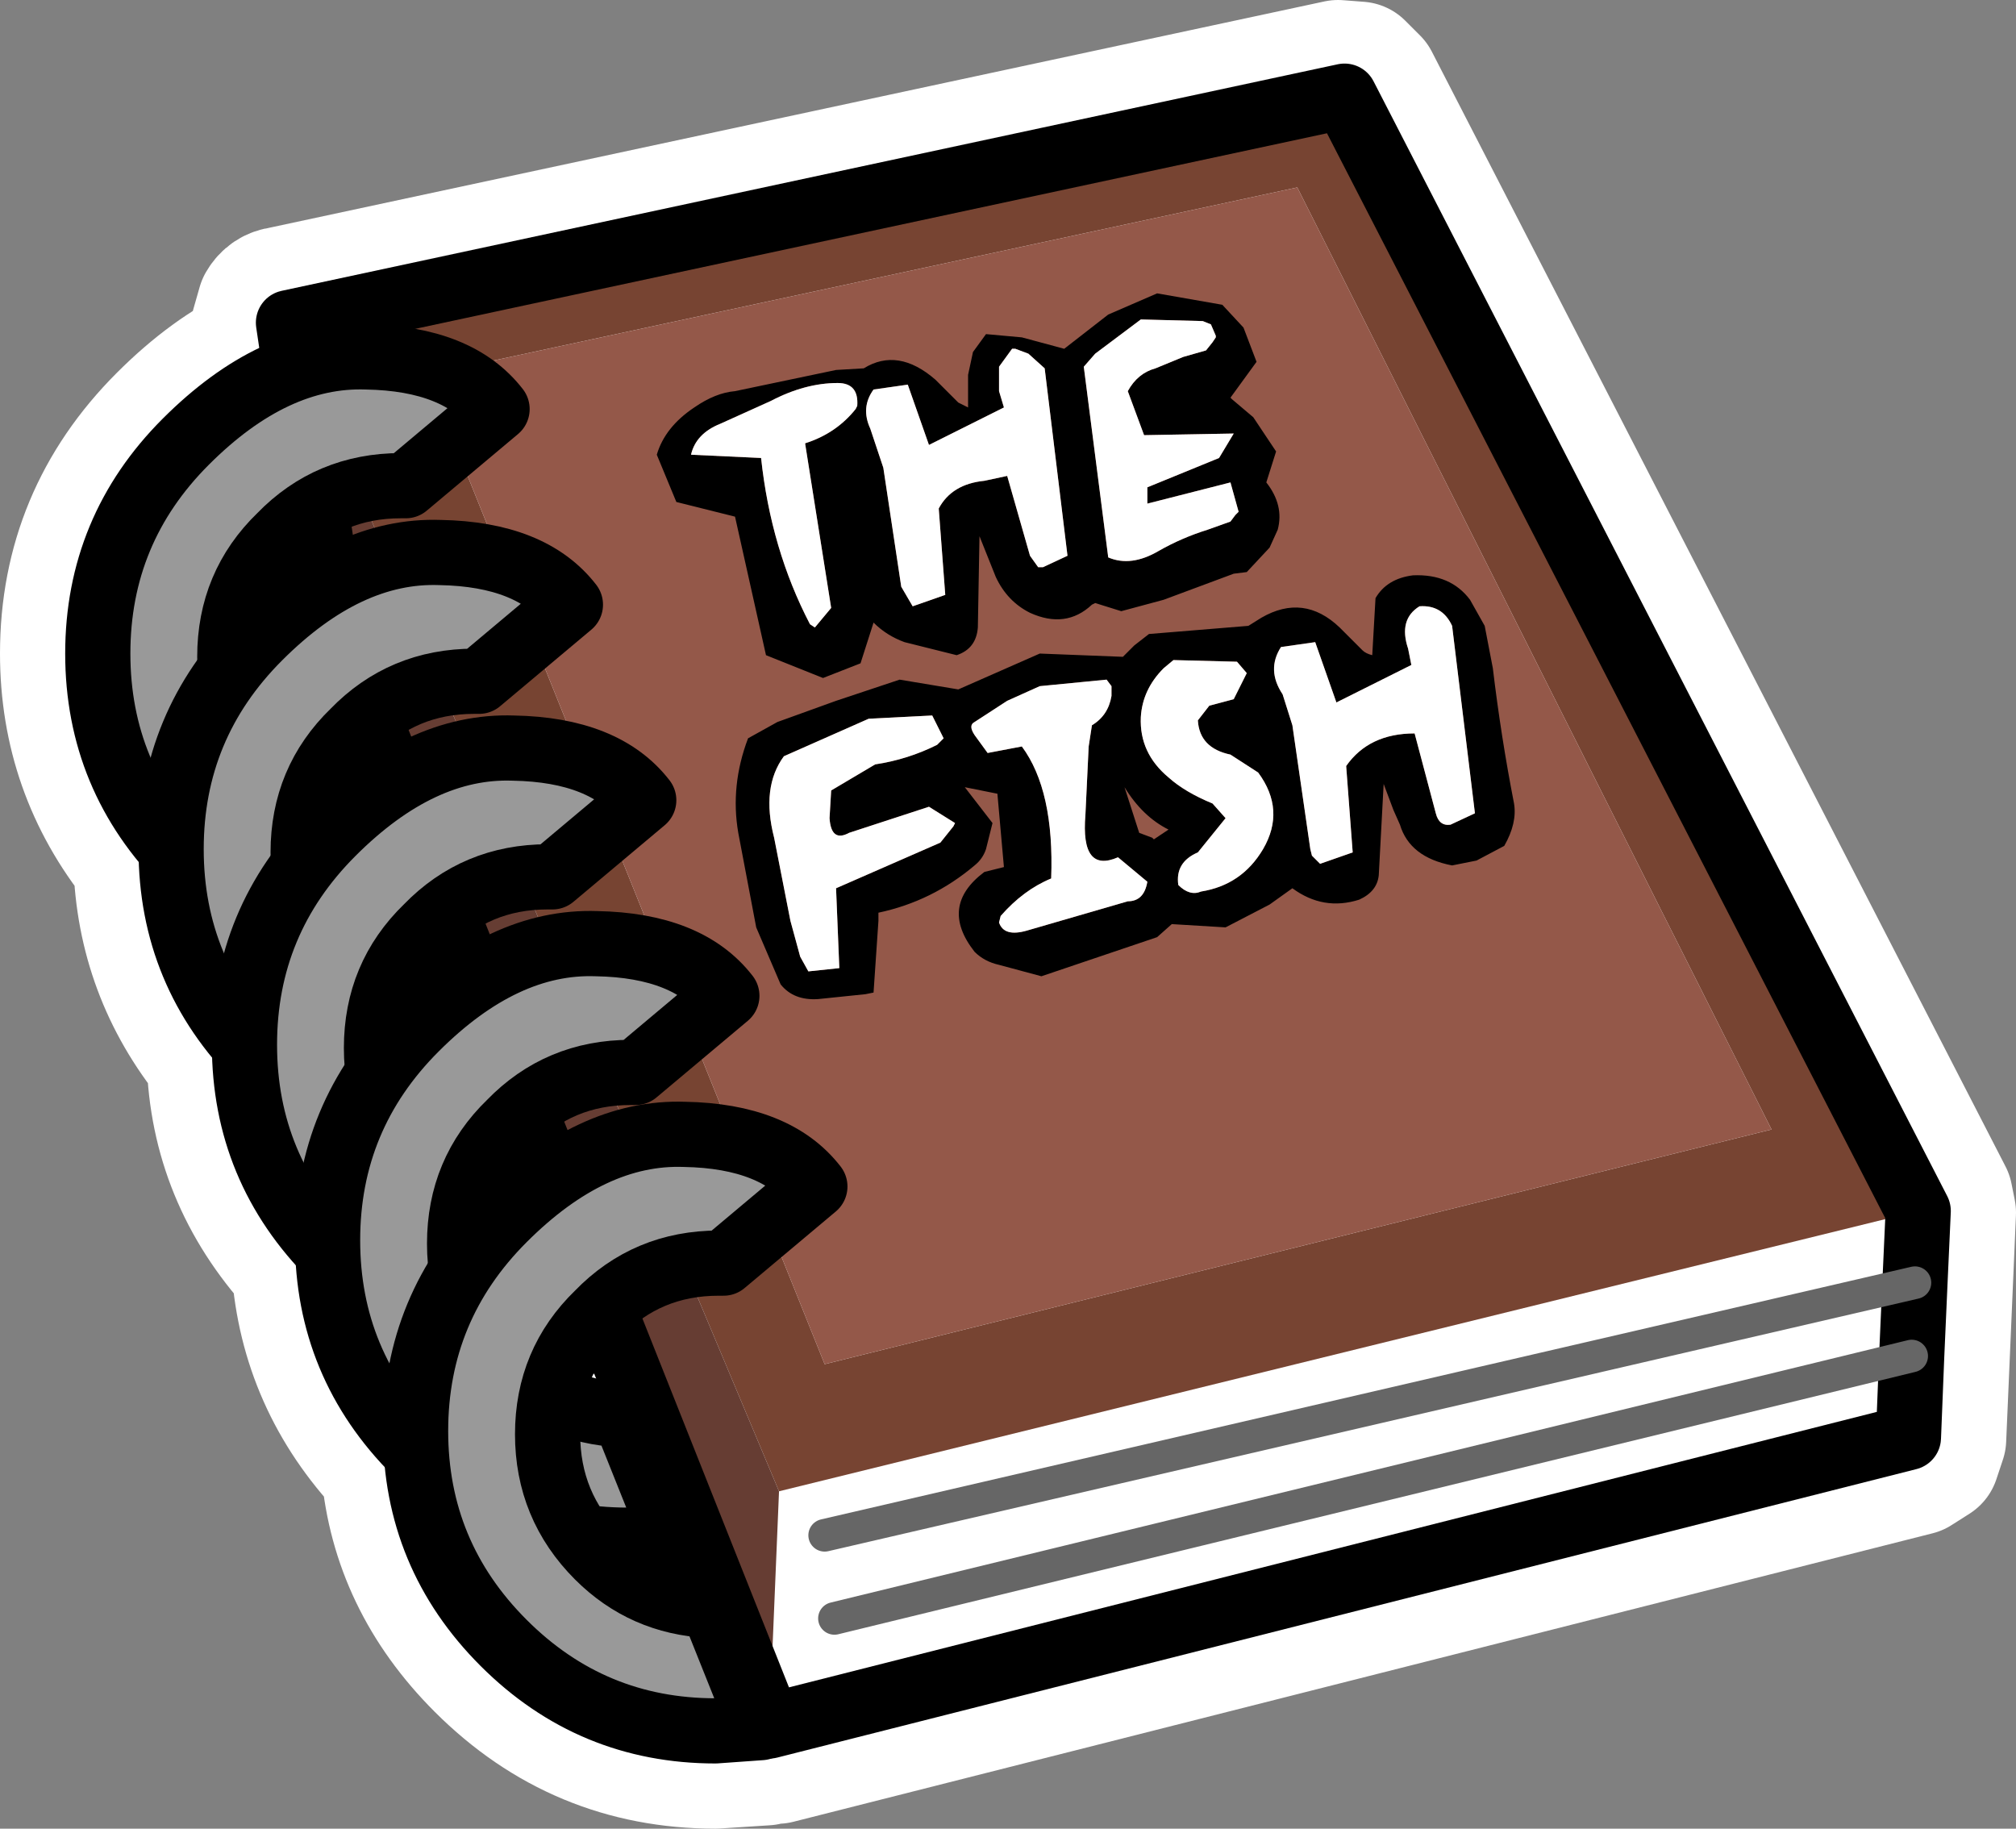 <?xml version="1.0" encoding="UTF-8" standalone="no"?>
<svg
   xmlns:dc="http://purl.org/dc/elements/1.1/"
   xmlns:cc="http://creativecommons.org/ns#"
   xmlns:rdf="http://www.w3.org/1999/02/22-rdf-syntax-ns#"
   xmlns:svg="http://www.w3.org/2000/svg"
   xmlns="http://www.w3.org/2000/svg"
   xmlns:xlink="http://www.w3.org/1999/xlink"
   xmlns:sodipodi="http://sodipodi.sourceforge.net/DTD/sodipodi-0.dtd"
   xmlns:inkscape="http://www.inkscape.org/namespaces/inkscape"
   height="56.1"
   width="61.85"
   version="1.1"
   id="svg49"
   sodipodi:docname="1.svg"
   inkscape:version="0.92.3 (2405546, 2018-03-11)">
  <rect width="100%" height="100%" fill="#808080" stroke="none"/>
  <sodipodi:namedview
     pagecolor="#ffffff"
     bordercolor="#666666"
     borderopacity="1"
     objecttolerance="10"
     gridtolerance="10"
     guidetolerance="10"
     inkscape:pageopacity="0"
     inkscape:pageshadow="2"
     inkscape:window-width="640"
     inkscape:window-height="480"
     id="namedview51"
     showgrid="false"
     inkscape:zoom="3.7221493"
     inkscape:cx="23.700002"
     inkscape:cy="27.3"
     inkscape:window-x="0"
     inkscape:window-y="0"
     inkscape:window-maximized="0"
     inkscape:current-layer="svg49" />
  <g
     transform="translate(33.85,27.95)"
     id="g16">
    <use
       height="56.15"
       transform="translate(-33.85,-28)"
       width="61.85"
       xlink:href="#shape0"
       id="use2"
       x="0"
       y="0" />
    <use
       height="20.3"
       transform="translate(-31.85,-18)"
       width="14.25"
       xlink:href="#shape1"
       id="use4"
       x="0"
       y="0" />
    <use
       height="20.3"
       transform="translate(-29.6,-12)"
       width="14.25"
       xlink:href="#shape1"
       id="use6"
       x="0"
       y="0" />
    <use
       height="20.3"
       transform="translate(-27.35,-6)"
       width="14.25"
       xlink:href="#shape1"
       id="use8"
       x="0"
       y="0" />
    <use
       height="20.3"
       transform="translate(-24.8)"
       width="14.25"
       xlink:href="#shape1"
       id="use10"
       x="0"
       y="0" />
    <use
       height="20.3"
       transform="translate(-22.1,5.85)"
       width="14.25"
       xlink:href="#shape1"
       id="use12"
       x="0"
       y="0" />
    <use
       height="21.75"
       transform="translate(-13.7,-19)"
       width="26.3"
       xlink:href="#shape2"
       id="use14"
       x="0"
       y="0" />
  </g>
  <defs
     id="defs47">
    <g
       id="shape0"
       transform="translate(33.85,28)">
      <path
         d="m 7.85,-25.9 0.45,0.45 17.6,34.2 0.1,0.5 -0.3,6.95 -0.2,0.6 -0.55,0.35 L -10,26 h -0.15 l -0.2,0.05 -1.55,0.1 q -4.2,0 -7.2,-3 -2.6,-2.6 -2.9,-6.05 -2.5,-2.65 -2.75,-6.2 -2.5,-2.75 -2.6,-6.35 -2.15,-2.65 -2.25,-6.05 -2.25,-2.8 -2.25,-6.4 0,-4.2 3,-7.2 1.45,-1.45 2.95,-2.15 l -0.1,-0.65 0.2,-0.7 q 0.2,-0.35 0.6,-0.4 l 32.4,-6.95 0.65,0.05 m -23.45,40.15 -0.1,0.05 0.15,0.05 -0.05,-0.1"
         id="path18"
         inkscape:connector-curvature="0"
         style="fill:#ffffff;fill-rule:evenodd;stroke:none" />
      <path
         d="m -15.6,14.25 0.05,0.1 -0.15,-0.05 0.1,-0.05"
         id="path20"
         inkscape:connector-curvature="0"
         style="fill:none;stroke:#ffffff;stroke-width:8;stroke-linecap:round;stroke-linejoin:round" />
      <path
         d="M 7.85,-25.9 7.2,-25.95 -25.2,-19 q -0.4,0.05 -0.6,0.4 l -0.2,0.7 0.1,0.65 q -1.5,0.7 -2.95,2.15 -3,3 -3,7.2 0,3.6 2.25,6.4 0.1,3.4 2.25,6.05 0.1,3.6 2.6,6.35 0.25,3.55 2.75,6.2 0.3,3.45 2.9,6.05 3,3 7.2,3 l 1.55,-0.1 0.2,-0.05 H -10 L 24.95,17.15 25.5,16.8 25.7,16.2 26,9.25 25.9,8.75 8.3,-25.45 7.85,-25.9"
         id="path22"
         inkscape:connector-curvature="0"
         style="fill:none;stroke:#ffffff;stroke-width:4;stroke-linecap:round;stroke-linejoin:round" />
      <path
         d="m 24.9,11.4 -0.1,2.25 -0.1,2.5 L -10.25,25 -9.95,17.8 24.4,9.35 24.9,11.4 -8.55,19.15 24.9,11.4 M -8.25,21.7 24.8,13.65 -8.25,21.7"
         id="path24"
         inkscape:connector-curvature="0"
         style="fill:#ffffff;fill-rule:evenodd;stroke:none" />
      <path
         d="M -25,-18.05 7.4,-25 25,9.2 24.4,9.35 -9.95,17.8 -25,-18.05 M 5.95,-22.2 -20.75,-16.45 -8.55,13.9 20.5,6.7 5.95,-22.2"
         id="path26"
         inkscape:connector-curvature="0"
         style="fill:#774432;fill-rule:evenodd;stroke:none" />
      <path
         d="M 5.95,-22.2 20.5,6.7 -8.55,13.9 -20.75,-16.45 5.95,-22.2"
         id="path28"
         inkscape:connector-curvature="0"
         style="fill:#945849;fill-rule:evenodd;stroke:none" />
      <path
         d="M -10.25,25 -23.6,-8.6 -25,-18.05 -9.95,17.8 -10.25,25"
         id="path30"
         inkscape:connector-curvature="0"
         style="fill:#663d33;fill-rule:evenodd;stroke:none" />
      <path
         d="M -10.25,25 -23.6,-8.6 -25,-18.05 7.4,-25 25,9.2 l -0.1,2.2 -0.1,2.25 -0.1,2.5 -34.95,8.85"
         id="path32"
         inkscape:connector-curvature="0"
         style="fill:none;stroke:#000000;stroke-width:2;stroke-linecap:round;stroke-linejoin:round" />
      <path
         d="M 24.9,11.4 -8.55,19.15 M 24.8,13.65 -8.25,21.7"
         id="path34"
         inkscape:connector-curvature="0"
         style="fill:none;stroke:#666666;stroke-width:1;stroke-linecap:round;stroke-linejoin:round" />
    </g>
    <g
       id="shape1"
       transform="translate(7.15,10.15)">
      <path
         d="M 6.1,-7.55 3.3,-5.2 H 3.15 q -2.2,0 -3.7,1.55 -1.55,1.5 -1.55,3.7 0,2.2 1.55,3.75 1.4,1.4 3.4,1.5 h 0.1 l 1.5,3.75 -1.4,0.1 q -3.8,0 -6.5,-2.7 -2.7,-2.7 -2.7,-6.5 0,-3.8 2.7,-6.5 2.7,-2.7 5.55,-2.6 2.8,0.05 4,1.6"
         id="path37"
         inkscape:connector-curvature="0"
         style="fill:#999999;fill-rule:evenodd;stroke:none" />
      <path
         d="m 6.1,-7.55 q -1.2,-1.55 -4,-1.6 -2.85,-0.1 -5.55,2.6 -2.7,2.7 -2.7,6.5 0,3.8 2.7,6.5 2.7,2.7 6.5,2.7 L 4.45,9.05 2.95,5.3 H 2.85 Q 0.85,5.2 -0.55,3.8 -2.1,2.25 -2.1,0.05 q 0,-2.2 1.55,-3.7 1.5,-1.55 3.7,-1.55 H 3.3 Z"
         id="path39"
         inkscape:connector-curvature="0"
         style="fill:none;stroke:#000000;stroke-width:2;stroke-linecap:round;stroke-linejoin:round" />
    </g>
    <g
       id="shape2"
       transform="translate(13.7,19)">
      <path
         d="m 1.65,-18.95 2,0.35 0.65,0.7 0.4,1.05 -0.8,1.1 0.05,0.05 0.65,0.55 0.7,1.05 -0.3,0.95 q 0.55,0.7 0.35,1.45 l -0.25,0.55 -0.7,0.75 -0.4,0.05 -2.15,0.8 -1.3,0.35 -0.8,-0.25 -0.1,0.05 q -0.8,0.75 -1.9,0.25 -0.7,-0.35 -1.05,-1.1 l -0.2,-0.5 -0.3,-0.75 -0.05,2.8 q -0.05,0.65 -0.65,0.85 l -1.6,-0.4 q -0.55,-0.2 -0.95,-0.6 l -0.4,1.25 -1.15,0.45 -1.75,-0.7 -0.95,-4.25 -1.8,-0.45 -0.6,-1.45 q 0.25,-0.85 1.15,-1.45 0.65,-0.45 1.25,-0.5 l 3.1,-0.65 0.85,-0.05 q 1.05,-0.65 2.2,0.35 l 0.7,0.7 0.3,0.15 v -1 l 0.15,-0.7 0.4,-0.55 1.1,0.1 1.3,0.35 1.35,-1.05 1.5,-0.65 m 1.8,1.35 v -0.05 L 3.3,-18 l -0.25,-0.1 -1.9,-0.05 -1.4,1.05 -0.35,0.4 0.75,5.85 q 0.7,0.3 1.55,-0.2 0.7,-0.4 1.5,-0.65 l 0.7,-0.25 0.15,-0.2 0.1,-0.1 -0.25,-0.9 -2.55,0.65 V -13 l 2.2,-0.9 0.45,-0.75 -2.75,0.05 -0.5,-1.35 q 0.3,-0.55 0.85,-0.7 l 0.85,-0.35 0.7,-0.2 0.2,-0.25 0.1,-0.15 m 4.9,8 q 0.35,-0.6 1.15,-0.7 1.15,-0.05 1.75,0.75 l 0.45,0.8 0.25,1.3 q 0.25,2.1 0.65,4.15 0.1,0.6 -0.3,1.3 L 11.45,-1.55 10.7,-1.4 Q 9.4,-1.65 9.1,-2.65 L 8.9,-3.1 8.6,-3.9 8.45,-1.1 Q 8.4,-0.6 7.85,-0.35 6.75,0 5.8,-0.7 L 5.1,-0.2 3.75,0.5 2.1,0.4 1.65,0.8 -1.9,2 -3.2,1.65 q -0.45,-0.1 -0.75,-0.4 -1.1,-1.4 0.3,-2.45 l 0.6,-0.15 -0.2,-2.25 -1,-0.2 0.85,1.1 -0.2,0.8 q -0.1,0.3 -0.35,0.5 -1.3,1.1 -2.95,1.45 V 0.3 L -7.05,2.5 -7.3,2.55 -8.75,2.7 Q -9.5,2.75 -9.9,2.25 L -10.65,0.5 -11.2,-2.4 q -0.25,-1.45 0.3,-2.9 l 0.9,-0.5 1.8,-0.65 1.95,-0.65 1.8,0.3 2.5,-1.1 L 0.6,-7.8 0.95,-8.15 1.4,-8.5 4.45,-8.75 4.85,-9 q 1.3,-0.75 2.4,0.3 l 0.7,0.7 q 0.1,0.1 0.3,0.15 L 8.35,-9.6 M 6.5,-8.25 5.45,-8.1 Q 5,-7.4 5.5,-6.65 l 0.3,0.95 0.55,3.8 0.05,0.2 0.25,0.25 1,-0.35 -0.2,-2.65 q 0.7,-1 2.1,-1 L 10.2,-3 q 0.1,0.4 0.45,0.35 L 11.4,-3 10.7,-8.75 q -0.3,-0.65 -1,-0.6 -0.65,0.4 -0.35,1.3 l 0.1,0.5 -2.3,1.15 -0.65,-1.85 m -4.65,0.8 Q 1.2,-6.8 1.15,-5.95 1.1,-4.85 2,-4.1 q 0.5,0.45 1.35,0.8 l 0.4,0.45 -0.85,1.05 q -0.7,0.3 -0.6,1 0.35,0.35 0.7,0.2 1.25,-0.2 1.9,-1.3 0.7,-1.2 -0.15,-2.35 L 3.9,-4.8 Q 2.95,-5 2.9,-5.85 L 3.25,-6.3 4,-6.5 4.4,-7.3 4.1,-7.65 2.15,-7.7 1.85,-7.45 m -1.6,0.55 -0.15,-0.2 -2.05,0.2 -1,0.45 -1,0.65 q -0.2,0.1 0,0.4 l 0.4,0.55 1.05,-0.2 q 1,1.35 0.9,4.05 -0.85,0.35 -1.55,1.15 l -0.05,0.2 q 0.15,0.45 0.85,0.25 l 3.1,-0.9 q 0.5,0 0.6,-0.6 l -0.9,-0.75 q -1.15,0.5 -1,-1.3 l 0.1,-2.1 0.1,-0.65 Q 0.15,-6 0.25,-6.6 V -6.9 M 1.85,-2.4 2,-2.5 Q 1.2,-2.9 0.65,-3.8 l 0.45,1.4 0.4,0.15 0.05,0.05 0.3,-0.2 M -7.05,-16 q -0.4,0.55 -0.1,1.2 l 0.4,1.2 0.55,3.65 0.35,0.6 1,-0.35 -0.2,-2.65 q 0.4,-0.75 1.4,-0.85 l 0.7,-0.15 0.7,2.45 0.25,0.35 h 0.15 l 0.75,-0.35 -0.7,-5.75 -0.5,-0.45 -0.4,-0.15 h -0.1 l -0.4,0.55 v 0.75 l 0.15,0.5 -2.3,1.15 L -6,-16.15 -7.05,-16 m -0.55,0.6 0.05,-0.1 q 0.05,-0.7 -0.6,-0.7 -1,0 -2.05,0.55 l -1.55,0.7 q -0.75,0.3 -0.9,0.95 l 2.15,0.1 q 0.3,2.8 1.5,5.1 l 0.15,0.1 0.5,-0.6 -0.8,-5.05 q 0.95,-0.3 1.55,-1.05 m 0.4,9.5 -2.6,1.15 q -0.7,0.95 -0.3,2.5 l 0.5,2.55 0.3,1.1 0.25,0.45 0.95,-0.1 -0.1,-2.45 3.2,-1.4 0.2,-0.25 0.2,-0.25 0.05,-0.1 -0.8,-0.5 -2.45,0.8 q -0.55,0.3 -0.6,-0.45 L -8.35,-3.7 -7,-4.5 q 1,-0.15 1.9,-0.6 L -5.05,-5.15 -4.9,-5.3 -5.25,-6 -7.2,-5.9"
         id="path42"
         inkscape:connector-curvature="0"
         style="fill:#000000;fill-rule:evenodd;stroke:none" />
      <path
         d="m 3.45,-17.6 -0.1,0.15 -0.2,0.25 -0.7,0.2 -0.85,0.35 q -0.55,0.15 -0.85,0.7 l 0.5,1.35 2.75,-0.05 -0.45,0.75 -2.2,0.9 v 0.5 l 2.55,-0.65 0.25,0.9 -0.1,0.1 -0.15,0.2 -0.7,0.25 q -0.8,0.25 -1.5,0.65 -0.85,0.5 -1.55,0.2 l -0.75,-5.85 0.35,-0.4 1.4,-1.05 1.9,0.05 0.25,0.1 0.15,0.35 v 0.05 m -3.2,10.7 v 0.3 q -0.1,0.6 -0.6,0.9 l -0.1,0.65 -0.1,2.1 q -0.15,1.8 1,1.3 l 0.9,0.75 q -0.1,0.6 -0.6,0.6 l -3.1,0.9 Q -3.05,0.8 -3.2,0.35 l 0.05,-0.2 q 0.7,-0.8 1.55,-1.15 0.1,-2.7 -0.9,-4.05 l -1.05,0.2 -0.4,-0.55 q -0.2,-0.3 0,-0.4 l 1,-0.65 1,-0.45 2.05,-0.2 0.15,0.2 M 1.85,-7.45 2.15,-7.7 4.1,-7.65 4.4,-7.3 4,-6.5 3.25,-6.3 2.9,-5.85 q 0.05,0.85 1,1.05 l 0.85,0.55 Q 5.6,-3.1 4.9,-1.9 4.25,-0.8 3,-0.6 2.65,-0.45 2.3,-0.8 2.2,-1.5 2.9,-1.8 L 3.75,-2.85 3.35,-3.3 Q 2.5,-3.65 2,-4.1 1.1,-4.85 1.15,-5.95 1.2,-6.8 1.85,-7.45 m 4.65,-0.8 0.65,1.85 2.3,-1.15 -0.1,-0.5 q -0.3,-0.9 0.35,-1.3 0.7,-0.05 1,0.6 L 11.4,-3 10.65,-2.65 Q 10.3,-2.6 10.2,-3 L 9.55,-5.45 q -1.4,0 -2.1,1 l 0.2,2.65 -1,0.35 L 6.4,-1.7 6.35,-1.9 5.8,-5.7 5.5,-6.65 Q 5,-7.4 5.45,-8.1 L 6.5,-8.25 M -7.2,-5.9 -5.25,-6 -4.9,-5.3 -5.05,-5.15 -5.1,-5.1 Q -6,-4.65 -7,-4.5 l -1.35,0.8 -0.05,0.85 q 0.05,0.75 0.6,0.45 l 2.45,-0.8 0.8,0.5 -0.05,0.1 -0.2,0.25 -0.2,0.25 -3.2,1.4 0.1,2.45 -0.95,0.1 L -9.3,1.4 -9.6,0.3 -10.1,-2.25 q -0.4,-1.55 0.3,-2.5 l 2.6,-1.15 m -0.4,-9.5 q -0.6,0.75 -1.55,1.05 l 0.8,5.05 -0.5,0.6 L -9,-8.8 q -1.2,-2.3 -1.5,-5.1 l -2.15,-0.1 q 0.15,-0.65 0.9,-0.95 l 1.55,-0.7 q 1.05,-0.55 2.05,-0.55 0.65,0 0.6,0.7 l -0.05,0.1 m 0.55,-0.6 1.05,-0.15 0.65,1.85 2.3,-1.15 -0.15,-0.5 v -0.75 l 0.4,-0.55 h 0.1 l 0.4,0.15 0.5,0.45 0.7,5.75 -0.75,0.35 H -2 l -0.25,-0.35 -0.7,-2.45 -0.7,0.15 q -1,0.1 -1.4,0.85 l 0.2,2.65 -1,0.35 -0.35,-0.6 -0.55,-3.65 -0.4,-1.2 q -0.3,-0.65 0.1,-1.2"
         id="path44"
         inkscape:connector-curvature="0"
         style="fill:#ffffff;fill-rule:evenodd;stroke:none" />
    </g>
  </defs>
</svg>
